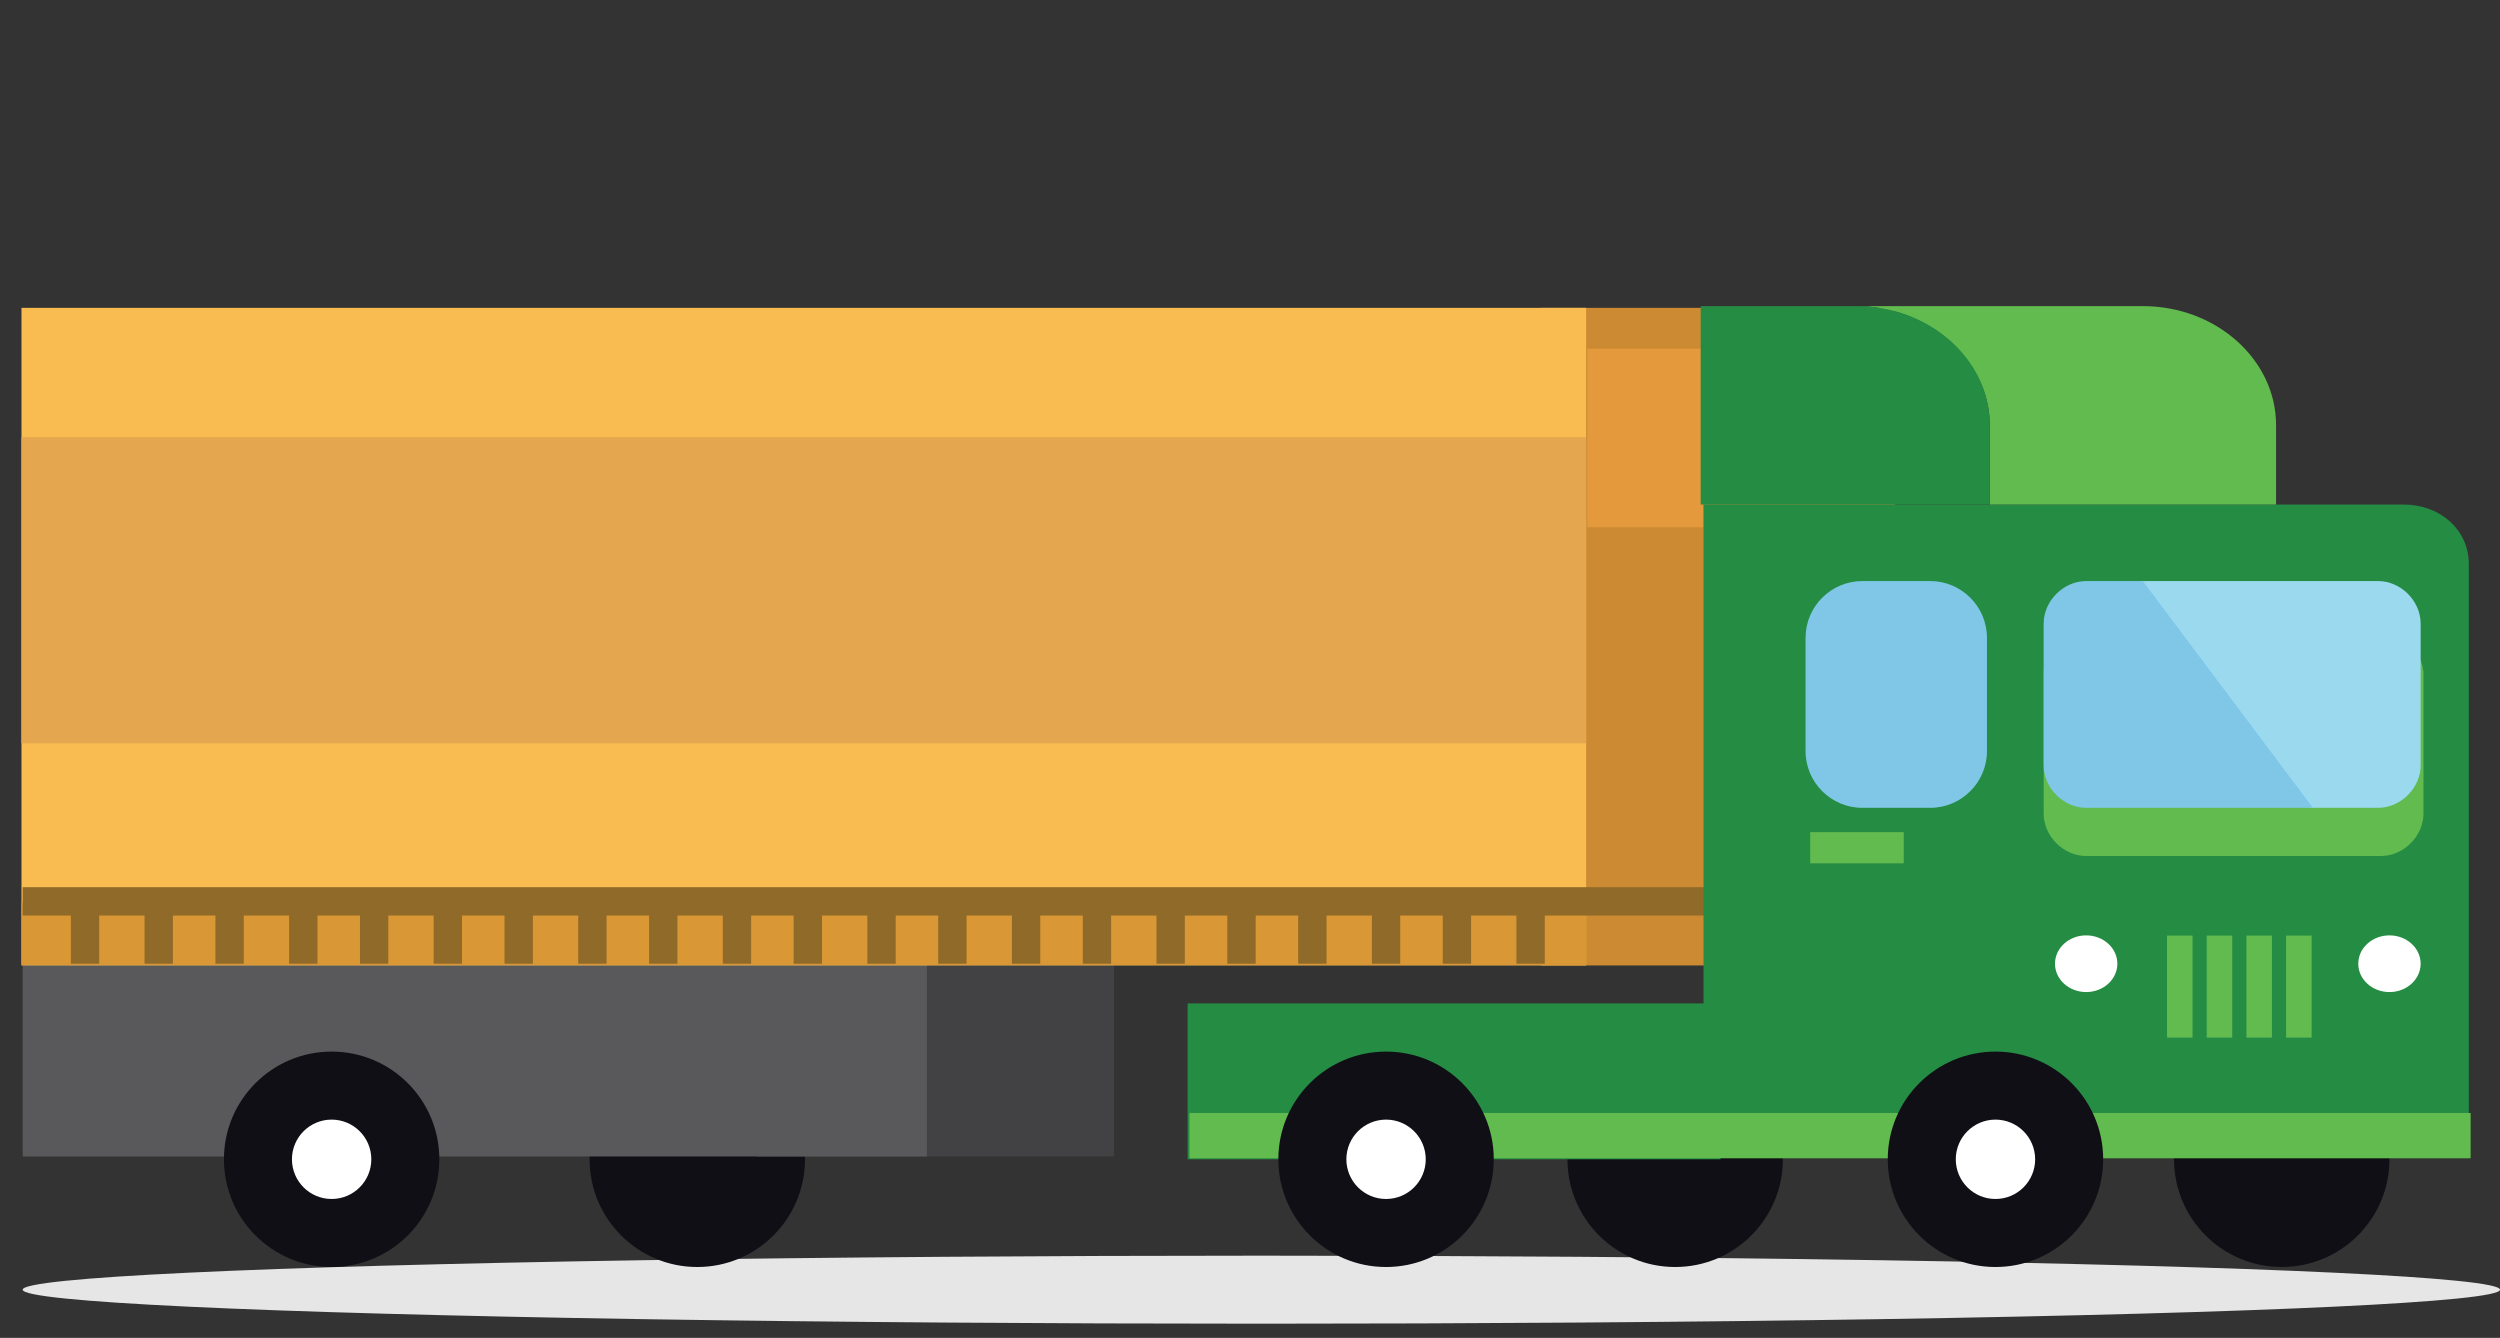 <?xml version="1.0" encoding="utf-8"?>
<!-- Generator: Adobe Illustrator 19.2.1, SVG Export Plug-In . SVG Version: 6.00 Build 0)  -->
<svg version="1.1" id="Layer_1" xmlns="http://www.w3.org/2000/svg" xmlns:xlink="http://www.w3.org/1999/xlink" x="0px" y="0px"
	 viewBox="0 0 88.2 47.2" style="enable-background:new 0 0 88.2 47.2;" xml:space="preserve">
<rect x="0" y="0" width="88.2" height="47.2" fill="#333333" stroke="none"/>
<style type="text/css">
	.st0{fill:#E6E6E6;}
	.st1{fill:#110F16;}
	.st2{fill:#CC8B33;}
	.st3{fill:#424143;}
	.st4{fill:#59595C;}
	.st5{fill:#F8BC50;}
	.st6{fill:#E4A64E;}
	.st7{fill:#E5993D;}
	.st8{fill:#DA9735;}
	.st9{fill:#FFFFFF;}
	.st10{fill:none;stroke:#8F6A29;stroke-miterlimit:10;}
	.st11{fill:#258C44;}
	.st12{fill:#62BB4F;}
	.st13{fill:#80C7E7;}
	.st14{fill:#9BDAEE;}
</style>
<g>
	<ellipse class="st0" cx="44.5" cy="45.5" rx="43.7" ry="1.2"/>
	<g>
		<g>
			<circle class="st1" cx="59.1" cy="40.9" r="3.8"/>
		</g>
		
			<rect x="54.3" y="10.8" transform="matrix(-1 -4.508051e-11 4.508051e-11 -1 121.162 44.861)" class="st2" width="12.5" height="23.2"/>
		<g>
			<circle class="st1" cx="24.6" cy="40.9" r="3.8"/>
		</g>
		<rect x="26.7" y="33" class="st3" width="12.6" height="7.8"/>
		<rect x="0.8" y="33" class="st4" width="31.9" height="7.8"/>
		
			<rect x="0.8" y="10.8" transform="matrix(-1 -4.605883e-11 4.605883e-11 -1 56.758 44.861)" class="st5" width="55.2" height="23.2"/>
		
			<rect x="0.8" y="15.4" transform="matrix(-1 -2.131641e-11 2.131641e-11 -1 56.758 41.624)" class="st6" width="55.2" height="10.8"/>
		<rect x="56" y="12.3" class="st7" width="4.1" height="6.3"/>
		
			<rect x="0.8" y="31.8" transform="matrix(-1 -4.513845e-12 4.513845e-12 -1 56.758 65.846)" class="st8" width="55.2" height="2.2"/>
		<g>
			<circle class="st1" cx="11.7" cy="40.9" r="3.8"/>
			<circle class="st9" cx="11.7" cy="40.9" r="1.4"/>
		</g>
		<line class="st10" x1="0.8" y1="31.8" x2="60.3" y2="31.8"/>
		<g>
			<circle class="st1" cx="80.5" cy="40.9" r="3.8"/>
		</g>
		<rect x="41.9" y="35.4" class="st11" width="18.8" height="5.5"/>
		<path class="st11" d="M80.2,17.8L80.2,17.8l4.6,0c1.3,0,2.3,0.9,2.3,2.1v6.5v14.4H75.6h-1.2h-9.8h-2h-2.5V17.8H80.2z"/>
		<path class="st12" d="M65.5,10.8h2h8.1c2.6,0,4.7,1.9,4.7,4.2v2.8h-8.1h-2V15C70.2,12.7,68,10.8,65.5,10.8z"/>
		<path class="st11" d="M65.5,10.8c2.6,0,4.7,1.9,4.7,4.2v2.8H62h-2v-7H65.5z"/>
		
			<rect x="80.7" y="33.1" transform="matrix(-1 -2.330710e-10 2.330710e-10 -1 162.254 69.707)" class="st12" width="0.9" height="3.6"/>
		
			<rect x="79.3" y="33.1" transform="matrix(-1 -2.330710e-10 2.330710e-10 -1 159.454 69.707)" class="st12" width="0.9" height="3.6"/>
		
			<rect x="77.9" y="33.1" transform="matrix(-1 -2.330710e-10 2.330710e-10 -1 156.653 69.707)" class="st12" width="0.9" height="3.6"/>
		
			<rect x="76.5" y="33.1" transform="matrix(-1 -2.330710e-10 2.330710e-10 -1 153.853 69.707)" class="st12" width="0.9" height="3.6"/>
		<g>
			<g>
				<ellipse class="st9" cx="84.3" cy="34" rx="1.1" ry="1"/>
				<ellipse class="st9" cx="73.6" cy="34" rx="1.1" ry="1"/>
			</g>
		</g>
		
			<rect x="63.9" y="29.3" transform="matrix(-1 -3.986201e-11 3.986201e-11 -1 131.064 59.758)" class="st12" width="3.3" height="1.1"/>
		<path class="st13" d="M65.7,28.5h2.4c1.1,0,2-0.9,2-2v-4c0-1.1-0.9-2-2-2h-2.4c-1.1,0-2,0.9-2,2v4C63.7,27.6,64.6,28.5,65.7,28.5z
			"/>
		<path class="st12" d="M83.9,22.2h-8.3h-2c-0.8,0-1.5,0.7-1.5,1.5v5c0,0.8,0.7,1.5,1.5,1.5h8h2.4c0.8,0,1.5-0.7,1.5-1.5v-5
			C85.4,22.9,84.8,22.2,83.9,22.2z"/>
		
			<rect x="41.9" y="39.3" transform="matrix(-1 -4.486512e-11 4.486512e-11 -1 129.064 80.165)" class="st12" width="45.2" height="1.6"/>
		<g>
			<circle class="st1" cx="70.4" cy="40.9" r="3.8"/>
			<circle class="st9" cx="70.4" cy="40.9" r="1.4"/>
		</g>
		<g>
			<circle class="st1" cx="48.9" cy="40.9" r="3.8"/>
			<circle class="st9" cx="48.9" cy="40.9" r="1.4"/>
		</g>
		<g>
			<line class="st10" x1="3" y1="31.8" x2="3" y2="34"/>
			<line class="st10" x1="5.6" y1="31.8" x2="5.6" y2="34"/>
			<line class="st10" x1="8.1" y1="31.8" x2="8.1" y2="34"/>
			<line class="st10" x1="10.7" y1="31.8" x2="10.7" y2="34"/>
			<line class="st10" x1="13.2" y1="31.8" x2="13.2" y2="34"/>
			<line class="st10" x1="15.8" y1="31.8" x2="15.8" y2="34"/>
			<line class="st10" x1="18.3" y1="31.8" x2="18.3" y2="34"/>
			<line class="st10" x1="20.9" y1="31.8" x2="20.9" y2="34"/>
			<line class="st10" x1="23.4" y1="31.8" x2="23.4" y2="34"/>
			<line class="st10" x1="26" y1="31.8" x2="26" y2="34"/>
			<line class="st10" x1="28.5" y1="31.8" x2="28.5" y2="34"/>
			<line class="st10" x1="31.1" y1="31.8" x2="31.1" y2="34"/>
			<line class="st10" x1="33.6" y1="31.8" x2="33.6" y2="34"/>
			<line class="st10" x1="36.2" y1="31.8" x2="36.2" y2="34"/>
			<line class="st10" x1="38.7" y1="31.8" x2="38.7" y2="34"/>
			<line class="st10" x1="41.3" y1="31.8" x2="41.3" y2="34"/>
			<line class="st10" x1="43.8" y1="31.8" x2="43.8" y2="34"/>
			<line class="st10" x1="46.3" y1="31.8" x2="46.3" y2="34"/>
			<line class="st10" x1="48.9" y1="31.8" x2="48.9" y2="34"/>
			<line class="st10" x1="51.4" y1="31.8" x2="51.4" y2="34"/>
			<line class="st10" x1="54" y1="31.8" x2="54" y2="34"/>
		</g>
		<path class="st14" d="M83.9,20.5c0.8,0,1.5,0.7,1.5,1.5v5c0,0.8-0.7,1.5-1.5,1.5h-2.4l-6-8H83.9z"/>
		<path class="st13" d="M73.6,20.5h2l6,8h-8c-0.8,0-1.5-0.7-1.5-1.5v-5C72.1,21.2,72.8,20.5,73.6,20.5z"/>
	</g>
</g>
</svg>
